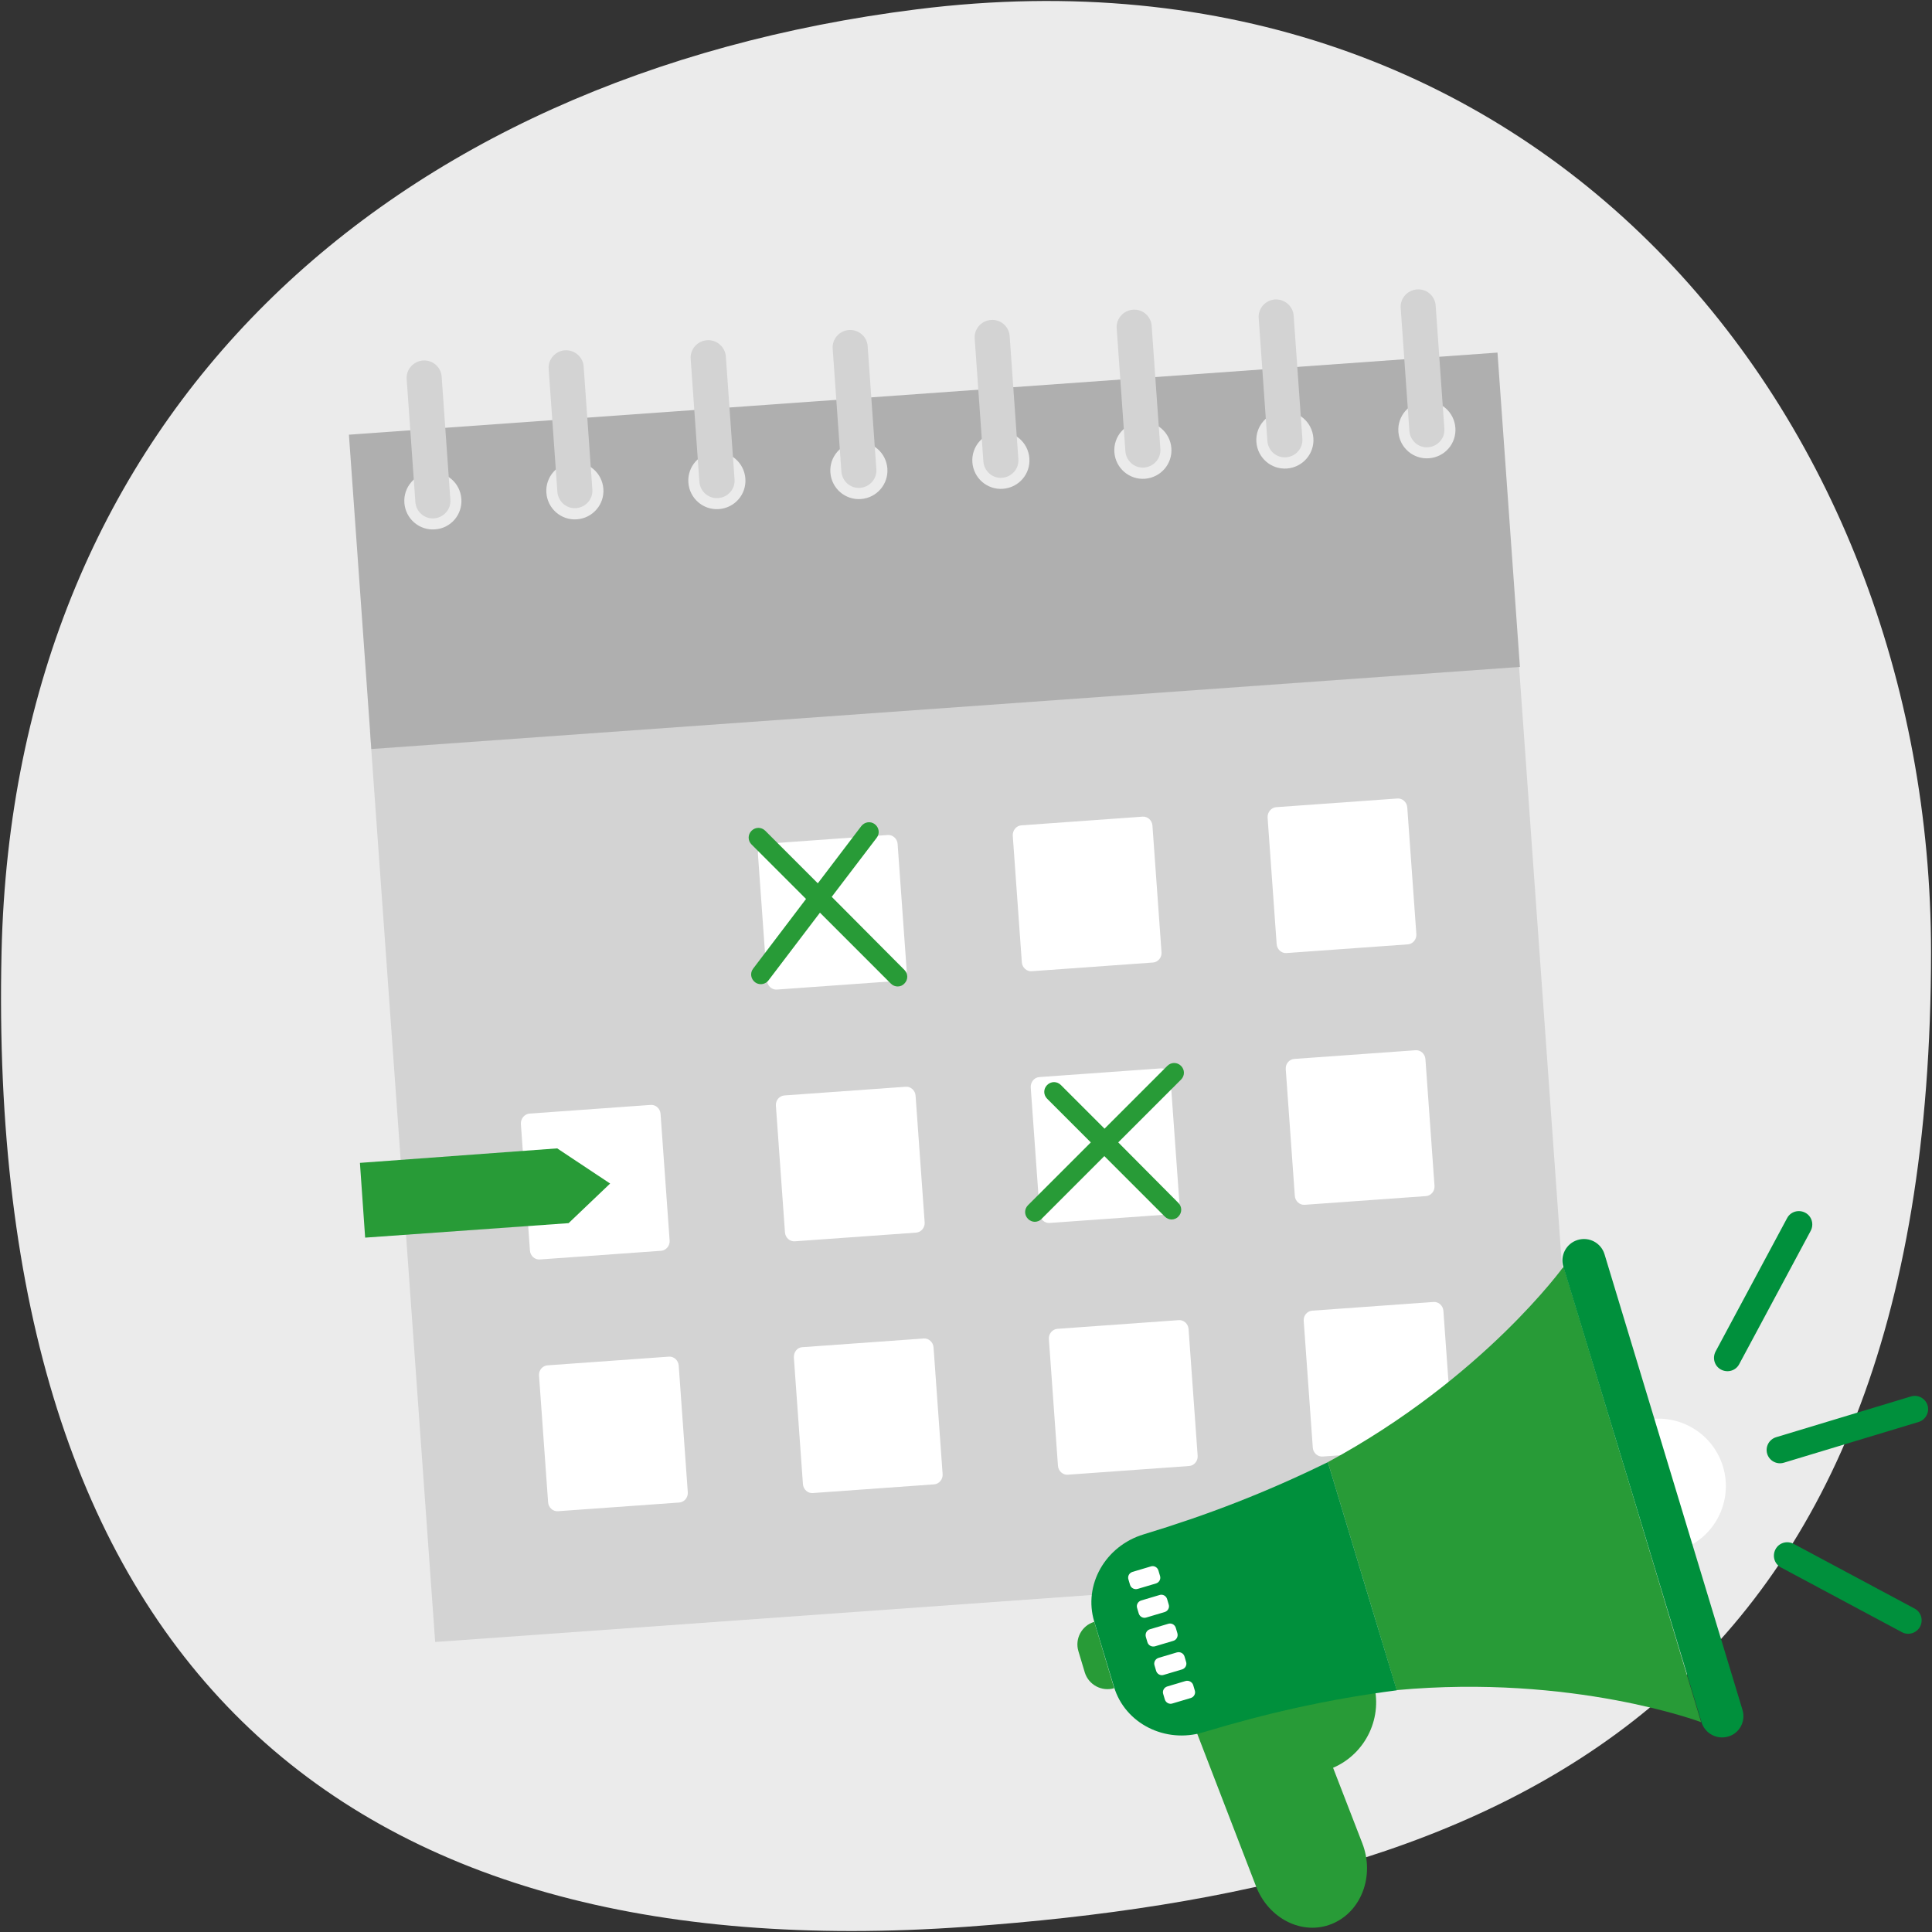 <?xml version="1.0" encoding="utf-8"?>
<!-- Generator: Adobe Illustrator 27.5.0, SVG Export Plug-In . SVG Version: 6.00 Build 0)  -->
<svg version="1.0" xmlns="http://www.w3.org/2000/svg" xmlns:xlink="http://www.w3.org/1999/xlink" x="0px" y="0px"
	 viewBox="0 0 1000 1000" enable-background="new 0 0 1000 1000" xml:space="preserve">
<rect x="0" y="0" width="1000" height="1000" fill="#333333" stroke="none"/>
<g id="HG">
	<path fill="#EBEBEB" d="M500.1,997.3C174.7,1020.6-7.5,858.7,0.8,492.8C7.1,214.3,201,39.1,474.7,4.8
		c321.3-40.3,524.8,209.4,524.8,488C999.5,882.9,777.6,977.5,500.1,997.3z"/>
</g>
<g id="calender">
	<g>
		<g>
			
				<rect x="207.7" y="356.7" transform="matrix(0.997 -7.137062e-02 7.137062e-02 0.997 -41.043 37.602)" fill="#D3D3D3" width="595.9" height="472.9"/>
		</g>
		<path fill="#AFAFAF" d="M180.6,225l11.6,162.7l594.5-42.5l-11.6-162.7L180.6,225z M225.1,274c-8.1,0.6-15.2-5.5-15.8-13.7
			c-0.6-8.1,5.5-15.2,13.7-15.8s15.2,5.5,15.8,13.7C239.4,266.4,233.3,273.5,225.1,274z M298.6,268.8c-8.1,0.6-15.2-5.5-15.8-13.7
			c-0.6-8.1,5.5-15.2,13.7-15.8c8.1-0.6,15.2,5.5,15.8,13.7C312.9,261.1,306.8,268.2,298.6,268.8z M372.1,263.5
			c-8.1,0.6-15.2-5.5-15.8-13.7c-0.6-8.1,5.5-15.2,13.7-15.8c8.1-0.6,15.2,5.5,15.8,13.7C386.4,255.9,380.3,262.9,372.1,263.5z
			 M445.6,258.3c-8.1,0.6-15.2-5.5-15.8-13.7c-0.6-8.1,5.5-15.2,13.7-15.8c8.1-0.6,15.2,5.5,15.8,13.7
			C459.9,250.6,453.8,257.7,445.6,258.3z M519.1,253c-8.1,0.6-15.2-5.5-15.8-13.7c-0.6-8.1,5.5-15.2,13.7-15.8
			c8.1-0.6,15.2,5.5,15.8,13.7C533.4,245.4,527.3,252.4,519.1,253z M592.6,247.8c-8.1,0.6-15.2-5.5-15.8-13.7
			c-0.6-8.1,5.5-15.2,13.7-15.8c8.1-0.6,15.2,5.5,15.8,13.7C606.9,240.1,600.8,247.2,592.6,247.8z M666.1,242.5
			c-8.1,0.6-15.2-5.5-15.8-13.7c-0.6-8.1,5.5-15.2,13.7-15.8c8.1-0.6,15.2,5.5,15.8,13.7C680.4,234.8,674.3,241.9,666.1,242.5z
			 M739.6,237.2c-8.1,0.6-15.2-5.5-15.8-13.7c-0.6-8.1,5.5-15.2,13.7-15.8c8.1-0.6,15.2,5.5,15.8,13.7
			C753.9,229.6,747.8,236.6,739.6,237.2z"/>
		<g>
			<g>
				<g>
					<g>
						<path fill="#FFFFFF" d="M283.4,706.7l62.8-4.5c2.6-0.2,4.9,1.9,5.1,4.6l4.7,65.6c0.2,2.7-1.8,5.1-4.4,5.3l-62.8,4.5
							c-2.6,0.2-4.9-1.9-5.1-4.6L279,712C278.8,709.2,280.8,706.9,283.4,706.7z"/>
					</g>
				</g>
				<g>
					<g>
						<path fill="#FFFFFF" d="M415.3,697.3l62.8-4.5c2.6-0.2,4.9,1.9,5.1,4.6l4.7,65.6c0.2,2.7-1.8,5.1-4.4,5.3l-62.8,4.5
							c-2.6,0.2-4.9-1.9-5.1-4.6l-4.7-65.6C410.8,699.8,412.7,697.4,415.3,697.3z"/>
					</g>
				</g>
				<g>
					<g>
						<path fill="#FFFFFF" d="M547.3,687.8l62.8-4.5c2.6-0.2,4.9,1.9,5.1,4.6l4.7,65.6c0.2,2.7-1.8,5.1-4.4,5.3l-62.8,4.5
							c-2.6,0.2-4.9-1.9-5.1-4.6l-4.7-65.6C542.7,690.4,544.7,688,547.3,687.8z"/>
					</g>
				</g>
				<g>
					<g>
						<path fill="#FFFFFF" d="M679.2,678.4l62.8-4.5c2.6-0.2,4.9,1.9,5.1,4.6l4.7,65.6c0.2,2.7-1.8,5.1-4.4,5.3l-62.8,4.5
							c-2.6,0.2-4.9-1.9-5.1-4.6l-4.7-65.6C674.6,680.9,676.6,678.6,679.2,678.4z"/>
					</g>
				</g>
			</g>
			<g>
				<g>
					<g>
						<path fill="#FFFFFF" d="M274,576.4l62.8-4.5c2.6-0.2,4.9,1.9,5.1,4.6l4.7,65.6c0.2,2.7-1.8,5.1-4.4,5.3l-62.8,4.5
							c-2.6,0.2-4.9-1.9-5.1-4.6l-4.7-65.6C269.5,579,271.5,576.6,274,576.4z"/>
					</g>
				</g>
				<g>
					<g>
						<path fill="#FFFFFF" d="M406,567l62.8-4.5c2.6-0.2,4.9,1.9,5.1,4.6l4.7,65.6c0.2,2.7-1.8,5.1-4.4,5.3l-62.8,4.5
							c-2.6,0.2-4.9-1.9-5.1-4.6l-4.7-65.6C401.4,569.5,403.4,567.2,406,567z"/>
					</g>
				</g>
				<g>
					<g>
						<path fill="#FFFFFF" d="M537.9,557.5l62.8-4.5c2.6-0.2,4.9,1.9,5.1,4.6l4.7,65.6c0.2,2.7-1.8,5.1-4.4,5.3l-62.8,4.5
							c-2.6,0.2-4.9-1.9-5.1-4.6l-4.7-65.6C533.4,560.1,535.3,557.7,537.9,557.5z"/>
					</g>
				</g>
				<g>
					<g>
						<path fill="#FFFFFF" d="M669.9,548.1l62.8-4.5c2.6-0.2,4.9,1.9,5.1,4.6l4.7,65.6c0.2,2.7-1.8,5.1-4.4,5.3l-62.8,4.5
							c-2.6,0.2-4.9-1.9-5.1-4.6l-4.7-65.6C665.3,550.6,667.3,548.3,669.9,548.1z"/>
					</g>
				</g>
			</g>
			<g>
				<g>
					<g>
						<path fill="#FFFFFF" d="M396.7,436.7l62.8-4.5c2.6-0.2,4.9,1.9,5.1,4.6l4.7,65.6c0.2,2.7-1.8,5.1-4.4,5.3l-62.8,4.5
							c-2.6,0.2-4.9-1.9-5.1-4.6l-4.7-65.6C392.1,439.2,394.1,436.9,396.7,436.7z"/>
					</g>
				</g>
				<g>
					<g>
						<path fill="#FFFFFF" d="M528.6,427.2l62.8-4.5c2.6-0.2,4.9,1.9,5.1,4.6l4.7,65.6c0.2,2.7-1.8,5.1-4.4,5.3l-62.8,4.5
							c-2.6,0.2-4.9-1.9-5.1-4.6l-4.7-65.6C524.1,429.8,526,427.4,528.6,427.2z"/>
					</g>
				</g>
				<g>
					<g>
						<path fill="#FFFFFF" d="M660.5,417.8l62.8-4.5c2.6-0.2,4.9,1.9,5.1,4.6l4.7,65.6c0.2,2.7-1.8,5.1-4.4,5.3l-62.8,4.5
							c-2.6,0.2-4.9-1.9-5.1-4.6l-4.7-65.6C656,420.4,658,418,660.5,417.8z"/>
					</g>
				</g>
			</g>
		</g>
		<g>
			<path fill="#D3D3D3" d="M218.9,186.6c-5,0.4-8.8,4.7-8.4,9.7l4.5,63.6c0.4,5,4.7,8.8,9.7,8.4s8.8-4.7,8.4-9.7l-4.5-63.6
				C228.3,190,223.9,186.2,218.9,186.6z"/>
			<path fill="#D3D3D3" d="M292.4,181.3c-5,0.4-8.8,4.7-8.4,9.7l4.5,63.6c0.4,5,4.7,8.8,9.7,8.4c5-0.4,8.8-4.7,8.4-9.7l-4.5-63.6
				C301.8,184.8,297.4,181,292.4,181.3z"/>
			<path fill="#D3D3D3" d="M365.9,176.1c-5,0.4-8.8,4.7-8.4,9.7l4.5,63.6c0.4,5,4.7,8.8,9.8,8.4c5-0.4,8.8-4.7,8.4-9.7l-4.5-63.6
				C375.3,179.5,370.9,175.7,365.9,176.1z"/>
			<path fill="#D3D3D3" d="M439.4,170.8c-5,0.4-8.8,4.7-8.4,9.7l4.5,63.6c0.4,5,4.7,8.8,9.7,8.4c5-0.4,8.8-4.7,8.4-9.7l-4.5-63.6
				C448.8,174.2,444.4,170.5,439.4,170.8z"/>
			<path fill="#D3D3D3" d="M512.9,165.6c-5,0.4-8.8,4.7-8.4,9.7l4.5,63.6c0.4,5,4.7,8.8,9.7,8.4c5-0.4,8.8-4.7,8.4-9.7l-4.5-63.6
				C522.3,169,517.9,165.2,512.9,165.6z"/>
			<path fill="#D3D3D3" d="M586.4,160.3c-5,0.4-8.8,4.7-8.4,9.7l4.5,63.6c0.4,5,4.7,8.8,9.7,8.4c5-0.4,8.8-4.7,8.4-9.7l-4.5-63.6
				C595.8,163.7,591.4,159.9,586.4,160.3z"/>
			<path fill="#D3D3D3" d="M659.9,155c-5,0.4-8.8,4.7-8.4,9.7l4.5,63.6c0.4,5,4.7,8.8,9.7,8.4c5-0.4,8.8-4.7,8.4-9.7l-4.5-63.6
				C669.3,158.5,664.9,154.7,659.9,155z"/>
			<path fill="#D3D3D3" d="M733.4,149.8c-5,0.4-8.8,4.7-8.4,9.7l4.5,63.6c0.4,5,4.7,8.8,9.7,8.4c5-0.4,8.8-4.7,8.4-9.7l-4.5-63.6
				C742.8,153.2,738.4,149.4,733.4,149.8z"/>
		</g>
	</g>
</g>
<g id="wienplus" display="none">
	
		<ellipse transform="matrix(0.881 -0.473 0.473 0.881 -261.819 497.287)" display="inline" fill="#FFFFFF" cx="858.4" cy="769.5" rx="34.9" ry="34.9"/>
	<g display="inline">
		<path fill="#CC1619" d="M690,915c17-7.3,26.2-26.4,20.7-44.6h0l-33.9,10.2l-0.5-1.4l-57,17.2l30.8,79.9
			c6.5,16.9,24.1,25.7,39.3,19.5s22.3-24.9,15.7-41.8L690,915z"/>
		<path fill="#CC1619" d="M845,773.5l-35.7-117.9c0,0-41.4,57.6-122,101.2l17.8,59l17.8,59c91.3-8.4,157.6,16.6,157.6,16.6
			L845,773.5z"/>
		<path fill="#CC1619" d="M576.7,873.8L576.7,873.8l-10.3-34.3l-0.1,0c-6.4,1.9-10.1,8.8-8.1,15.2l3.3,11
			C563.5,872.1,570.3,875.7,576.7,873.8z"/>
	</g>
	<g display="inline">
		<path fill="#B21718" d="M705.1,815.8L705.1,815.8l-17.8-59c-32.2,15.8-62.7,27.5-95.4,37.4c-19.8,6-31.3,26.2-25.5,45.2l10.2,33.7
			c5.7,19,26.5,29.5,46.3,23.5c32.5-9.8,64.4-17.1,100.1-21.7L705.1,815.8z"/>
		<path fill="#B21718" d="M901.9,885l-35.7-117.9l-35.7-117.9c-1.8-5.9-8-9.2-13.9-7.4l0,0c-5.9,1.8-9.2,8-7.4,13.9L845,773.5
			l35.7,117.9c1.8,5.9,8,9.2,13.9,7.4l0,0C900.4,897.1,903.7,890.9,901.9,885z"/>
		<g>
			<path fill="#B21718" d="M993.1,736l-69.8,21.1c-3.7,1.1-7.5-1-8.6-4.6c-1.1-3.7,1-7.5,4.6-8.6l69.8-21.1c3.7-1.1,7.5,1,8.6,4.6
				C998.8,731,996.7,734.9,993.1,736z"/>
			<path fill="#B21718" d="M890.8,708.9c-3.4-1.8-4.6-6-2.8-9.4l37-69c1.8-3.4,6-4.6,9.4-2.8c3.4,1.8,4.6,6,2.8,9.4l-37,69
				C898.4,709.5,894.2,710.7,890.8,708.9z"/>
			<path fill="#B21718" d="M984.4,844.8l-62.6-33.5c-3.4-1.8-4.6-6-2.8-9.4c1.8-3.4,6-4.6,9.4-2.8l62.6,33.5c3.4,1.8,4.6,6,2.8,9.4
				C991.9,845.4,987.7,846.6,984.4,844.8z"/>
		</g>
	</g>
	<g display="inline">
		<path fill="#FFFFFF" d="M608.6,842.6l0.8,2.7c0.5,1.7-0.4,3.5-2.1,4l-9.4,2.8c-1.7,0.5-3.5-0.4-4-2.1l-0.8-2.7
			c-0.5-1.7,0.4-3.5,2.1-4l9.4-2.8C606.3,839.9,608.1,840.9,608.6,842.6z"/>
		<path fill="#FFFFFF" d="M609.1,855.3l-9.4,2.8c-1.7,0.5-2.7,2.3-2.1,4l0.8,2.7c0.5,1.7,2.3,2.7,4,2.1l9.4-2.8
			c1.7-0.5,2.7-2.3,2.1-4l-0.8-2.7C612.6,855.7,610.8,854.8,609.1,855.3z"/>
		<path fill="#FFFFFF" d="M613.6,870.1l-9.4,2.8c-1.7,0.5-2.7,2.3-2.1,4l0.8,2.7c0.5,1.7,2.3,2.7,4,2.1l9.4-2.8
			c1.7-0.5,2.7-2.3,2.1-4l-0.8-2.7C617.1,870.6,615.3,869.6,613.6,870.1z"/>
		<path fill="#FFFFFF" d="M588.9,822.4l9.4-2.8c1.7-0.5,2.7-2.3,2.1-4l-0.8-2.7c-0.5-1.7-2.3-2.7-4-2.1l-9.4,2.8
			c-1.7,0.5-2.7,2.3-2.1,4l0.8,2.7C585.4,822,587.2,822.9,588.9,822.4z"/>
		<path fill="#FFFFFF" d="M593.4,837.2l9.4-2.8c1.7-0.5,2.7-2.3,2.1-4l-0.8-2.7c-0.5-1.7-2.3-2.7-4-2.1l-9.4,2.8
			c-1.7,0.5-2.7,2.3-2.1,4l0.8,2.7C589.9,836.8,591.7,837.8,593.4,837.2z"/>
	</g>
	<g display="inline">
		<path fill="#CC1619" d="M578.8,591.3l32.5-32.5c2-2,2-5.1,0-7.1c-2-2-5.1-2-7.1,0l-32.5,32.5l-22.6-22.6c-2-2-5.1-2-7.1,0
			c-2,2-2,5.1,0,7.1l22.6,22.6l-32.5,32.5c-2,2-2,5.1,0,7.1c1,1,2.3,1.5,3.5,1.5s2.6-0.5,3.5-1.5l32.5-32.5l31.3,31.3
			c1,1,2.3,1.5,3.5,1.5s2.6-0.5,3.5-1.5c2-2,2-5.1,0-7.1L578.8,591.3z"/>
		<path fill="#CC1619" d="M430.5,464.2l23.3-30.6c1.7-2.2,1.2-5.3-1-7c-2.2-1.7-5.3-1.2-7,1l-22.5,29.6l-27.2-27.2c-2-2-5.1-2-7.1,0
			c-2,2-2,5.1,0,7.1l28.2,28.2l-27.4,36.1c-1.7,2.2-1.2,5.3,1,7c0.9,0.7,2,1,3,1c1.5,0,3-0.7,4-2l26.6-35l36.7,36.7
			c1,1,2.3,1.5,3.5,1.5c1.3,0,2.6-0.5,3.5-1.5c2-2,2-5.1,0-7.1L430.5,464.2z"/>
		<polygon fill="#CC1619" points="186.3,601.9 288.4,594.4 315.8,612.6 294.3,633.1 189,640.6 		"/>
	</g>
</g>
<g id="tirol" display="none">
	
		<ellipse transform="matrix(0.881 -0.473 0.473 0.881 -261.819 497.287)" display="inline" fill="#FFFFFF" cx="858.4" cy="769.5" rx="34.9" ry="34.9"/>
	<g display="inline">
		<path fill="#FFCD00" d="M690,915c17-7.3,26.2-26.4,20.7-44.6h0l-33.9,10.2l-0.5-1.4l-57,17.2l30.8,79.9
			c6.5,16.9,24.1,25.7,39.3,19.5s22.3-24.9,15.7-41.8L690,915z"/>
		<path fill="#FFCD00" d="M845,773.5l-35.7-117.9c0,0-41.4,57.6-122,101.2l17.8,59l17.8,59c91.3-8.4,157.6,16.6,157.6,16.6
			L845,773.5z"/>
		<path fill="#FFCD00" d="M576.7,873.8L576.7,873.8l-10.3-34.3l-0.1,0c-6.4,1.9-10.1,8.8-8.1,15.2l3.3,11
			C563.5,872.1,570.3,875.7,576.7,873.8z"/>
	</g>
	<g display="inline">
		<path fill="#F9B104" d="M705.1,815.8L705.1,815.8l-17.8-59c-32.2,15.8-62.7,27.5-95.4,37.4c-19.8,6-31.3,26.2-25.5,45.2l10.2,33.7
			c5.7,19,26.5,29.5,46.3,23.5c32.5-9.8,64.4-17.1,100.1-21.7L705.1,815.8z"/>
		<path fill="#F9B104" d="M901.9,885l-35.7-117.9l-35.7-117.9c-1.8-5.9-8-9.2-13.9-7.4l0,0c-5.9,1.8-9.2,8-7.4,13.9L845,773.5
			l35.7,117.9c1.8,5.9,8,9.2,13.9,7.4l0,0C900.4,897.1,903.7,890.9,901.9,885z"/>
		<g>
			<path fill="#F9B104" d="M993.1,736l-69.8,21.1c-3.7,1.1-7.5-1-8.6-4.6c-1.1-3.7,1-7.5,4.6-8.6l69.8-21.1c3.7-1.1,7.5,1,8.6,4.6
				C998.8,731,996.7,734.9,993.1,736z"/>
			<path fill="#F9B104" d="M890.8,708.9c-3.4-1.8-4.6-6-2.8-9.4l37-69c1.8-3.4,6-4.6,9.4-2.8c3.4,1.8,4.6,6,2.8,9.4l-37,69
				C898.4,709.5,894.2,710.7,890.8,708.9z"/>
			<path fill="#F9B104" d="M984.4,844.8l-62.6-33.5c-3.4-1.8-4.6-6-2.8-9.4c1.8-3.4,6-4.6,9.4-2.8l62.6,33.5c3.4,1.8,4.6,6,2.8,9.4
				C991.9,845.4,987.7,846.6,984.4,844.8z"/>
		</g>
	</g>
	<g display="inline">
		<path fill="#FFFFFF" d="M608.6,842.6l0.8,2.7c0.5,1.7-0.4,3.5-2.1,4l-9.4,2.8c-1.7,0.5-3.5-0.4-4-2.1l-0.8-2.7
			c-0.5-1.7,0.4-3.5,2.1-4l9.4-2.8C606.3,839.9,608.1,840.9,608.6,842.6z"/>
		<path fill="#FFFFFF" d="M609.1,855.3l-9.4,2.8c-1.7,0.5-2.7,2.3-2.1,4l0.8,2.7c0.5,1.7,2.3,2.7,4,2.1l9.4-2.8
			c1.7-0.5,2.7-2.3,2.1-4l-0.8-2.7C612.6,855.7,610.8,854.8,609.1,855.3z"/>
		<path fill="#FFFFFF" d="M613.6,870.1l-9.4,2.8c-1.7,0.5-2.7,2.3-2.1,4l0.8,2.7c0.5,1.7,2.3,2.7,4,2.1l9.4-2.8
			c1.7-0.5,2.7-2.3,2.1-4l-0.8-2.7C617.1,870.6,615.3,869.6,613.6,870.1z"/>
		<path fill="#FFFFFF" d="M588.9,822.4l9.4-2.8c1.7-0.5,2.7-2.3,2.1-4l-0.8-2.7c-0.5-1.7-2.3-2.7-4-2.1l-9.4,2.8
			c-1.7,0.5-2.7,2.3-2.1,4l0.8,2.7C585.4,822,587.2,822.9,588.9,822.4z"/>
		<path fill="#FFFFFF" d="M593.4,837.2l9.4-2.8c1.7-0.5,2.7-2.3,2.1-4l-0.8-2.7c-0.5-1.7-2.3-2.7-4-2.1l-9.4,2.8
			c-1.7,0.5-2.7,2.3-2.1,4l0.8,2.7C589.9,836.8,591.7,837.8,593.4,837.2z"/>
	</g>
	<g display="inline">
		<path fill="#FFCD00" d="M578.8,591.3l32.5-32.5c2-2,2-5.1,0-7.1c-2-2-5.1-2-7.1,0l-32.5,32.5l-22.6-22.6c-2-2-5.1-2-7.1,0
			c-2,2-2,5.1,0,7.1l22.6,22.6l-32.5,32.5c-2,2-2,5.1,0,7.1c1,1,2.3,1.5,3.5,1.5s2.6-0.5,3.5-1.5l32.5-32.5l31.3,31.3
			c1,1,2.3,1.5,3.5,1.5s2.6-0.5,3.5-1.5c2-2,2-5.1,0-7.1L578.8,591.3z"/>
		<path fill="#FFCD00" d="M430.5,464.2l23.3-30.6c1.7-2.2,1.2-5.3-1-7c-2.2-1.7-5.3-1.2-7,1l-22.5,29.6l-27.2-27.2c-2-2-5.1-2-7.1,0
			c-2,2-2,5.1,0,7.1l28.2,28.2l-27.4,36.1c-1.7,2.2-1.2,5.3,1,7c0.9,0.7,2,1,3,1c1.5,0,3-0.7,4-2l26.6-35l36.7,36.7
			c1,1,2.3,1.5,3.5,1.5c1.3,0,2.6-0.5,3.5-1.5c2-2,2-5.1,0-7.1L430.5,464.2z"/>
		<polygon fill="#FFCD00" points="186.3,601.9 288.4,594.4 315.8,612.6 294.3,633.1 189,640.6 		"/>
	</g>
</g>
<g id="südtirol" display="none">
	
		<ellipse transform="matrix(0.881 -0.473 0.473 0.881 -261.819 497.287)" display="inline" fill="#FFFFFF" cx="858.4" cy="769.5" rx="34.9" ry="34.9"/>
	<g display="inline">
		<path fill="#AFC30F" d="M690,915c17-7.3,26.2-26.4,20.7-44.6h0l-33.9,10.2l-0.5-1.4l-57,17.2l30.8,79.9
			c6.5,16.9,24.1,25.7,39.3,19.5s22.3-24.9,15.7-41.8L690,915z"/>
		<path fill="#AFC30F" d="M845,773.5l-35.7-117.9c0,0-41.4,57.6-122,101.2l17.8,59l17.8,59c91.3-8.4,157.6,16.6,157.6,16.6
			L845,773.5z"/>
		<path fill="#AFC30F" d="M576.7,873.8L576.7,873.8l-10.3-34.3l-0.1,0c-6.4,1.9-10.1,8.8-8.1,15.2l3.3,11
			C563.5,872.1,570.3,875.7,576.7,873.8z"/>
	</g>
	<g display="inline">
		<path fill="#9CAF10" d="M705.1,815.8L705.1,815.8l-17.8-59c-32.2,15.8-62.7,27.5-95.4,37.4c-19.8,6-31.3,26.2-25.5,45.2l10.2,33.7
			c5.7,19,26.5,29.5,46.3,23.5c32.5-9.8,64.4-17.1,100.1-21.7L705.1,815.8z"/>
		<path fill="#9CAF10" d="M901.9,885l-35.7-117.9l-35.7-117.9c-1.8-5.9-8-9.2-13.9-7.4l0,0c-5.9,1.8-9.2,8-7.4,13.9L845,773.5
			l35.7,117.9c1.8,5.9,8,9.2,13.9,7.4l0,0C900.4,897.1,903.7,890.9,901.9,885z"/>
		<g>
			<path fill="#9CAF10" d="M993.1,736l-69.8,21.1c-3.7,1.1-7.5-1-8.6-4.6c-1.1-3.7,1-7.5,4.6-8.6l69.8-21.1c3.7-1.1,7.5,1,8.6,4.6
				C998.8,731,996.7,734.9,993.1,736z"/>
			<path fill="#9CAF10" d="M890.8,708.9c-3.4-1.8-4.6-6-2.8-9.4l37-69c1.8-3.4,6-4.6,9.4-2.8c3.4,1.8,4.6,6,2.8,9.4l-37,69
				C898.4,709.5,894.2,710.7,890.8,708.9z"/>
			<path fill="#9CAF10" d="M984.4,844.8l-62.6-33.5c-3.4-1.8-4.6-6-2.8-9.4c1.8-3.4,6-4.6,9.4-2.8l62.6,33.5c3.4,1.8,4.6,6,2.8,9.4
				C991.9,845.4,987.7,846.6,984.4,844.8z"/>
		</g>
	</g>
	<g display="inline">
		<path fill="#FFFFFF" d="M608.6,842.6l0.8,2.7c0.5,1.7-0.4,3.5-2.1,4l-9.4,2.8c-1.7,0.5-3.5-0.4-4-2.1l-0.8-2.7
			c-0.5-1.7,0.4-3.5,2.1-4l9.4-2.8C606.3,839.9,608.1,840.9,608.6,842.6z"/>
		<path fill="#FFFFFF" d="M609.1,855.3l-9.4,2.8c-1.7,0.5-2.7,2.3-2.1,4l0.8,2.7c0.5,1.7,2.3,2.7,4,2.1l9.4-2.8
			c1.7-0.5,2.7-2.3,2.1-4l-0.8-2.7C612.6,855.7,610.8,854.8,609.1,855.3z"/>
		<path fill="#FFFFFF" d="M613.6,870.1l-9.4,2.8c-1.7,0.5-2.7,2.3-2.1,4l0.8,2.7c0.5,1.7,2.3,2.7,4,2.1l9.4-2.8
			c1.7-0.5,2.7-2.3,2.1-4l-0.8-2.7C617.1,870.6,615.3,869.6,613.6,870.1z"/>
		<path fill="#FFFFFF" d="M588.9,822.4l9.4-2.8c1.7-0.5,2.7-2.3,2.1-4l-0.8-2.7c-0.5-1.7-2.3-2.7-4-2.1l-9.4,2.8
			c-1.7,0.5-2.7,2.3-2.1,4l0.8,2.7C585.4,822,587.2,822.9,588.9,822.4z"/>
		<path fill="#FFFFFF" d="M593.4,837.2l9.4-2.8c1.7-0.5,2.7-2.3,2.1-4l-0.8-2.7c-0.5-1.7-2.3-2.7-4-2.1l-9.4,2.8
			c-1.7,0.5-2.7,2.3-2.1,4l0.8,2.7C589.9,836.8,591.7,837.8,593.4,837.2z"/>
	</g>
	<g display="inline">
		<path fill="#AFC30F" d="M578.8,591.3l32.5-32.5c2-2,2-5.1,0-7.1c-2-2-5.1-2-7.1,0l-32.5,32.5l-22.6-22.6c-2-2-5.1-2-7.1,0
			c-2,2-2,5.1,0,7.1l22.6,22.6l-32.5,32.5c-2,2-2,5.1,0,7.1c1,1,2.3,1.5,3.5,1.5s2.6-0.5,3.5-1.5l32.5-32.5l31.3,31.3
			c1,1,2.3,1.5,3.5,1.5s2.6-0.5,3.5-1.5c2-2,2-5.1,0-7.1L578.8,591.3z"/>
		<path fill="#AFC30F" d="M430.5,464.2l23.3-30.6c1.7-2.2,1.2-5.3-1-7c-2.2-1.7-5.3-1.2-7,1l-22.5,29.6l-27.2-27.2c-2-2-5.1-2-7.1,0
			c-2,2-2,5.1,0,7.1l28.2,28.2l-27.4,36.1c-1.7,2.2-1.2,5.3,1,7c0.9,0.7,2,1,3,1c1.5,0,3-0.7,4-2l26.6-35l36.7,36.7
			c1,1,2.3,1.5,3.5,1.5c1.3,0,2.6-0.5,3.5-1.5c2-2,2-5.1,0-7.1L430.5,464.2z"/>
		<polygon fill="#AFC30F" points="186.3,601.9 288.4,594.4 315.8,612.6 294.3,633.1 189,640.6 		"/>
	</g>
</g>
<g id="steiermark">
	
		<ellipse transform="matrix(0.881 -0.473 0.473 0.881 -261.819 497.287)" fill="#FFFFFF" cx="858.4" cy="769.5" rx="34.9" ry="34.9"/>
	<g>
		<path fill="#289B37" d="M690,915c17-7.3,26.2-26.4,20.7-44.6h0l-33.9,10.2l-0.5-1.4l-57,17.2l30.8,79.9
			c6.5,16.9,24.1,25.7,39.3,19.5s22.3-24.9,15.7-41.8L690,915z"/>
		<path fill="#289B37" d="M845,773.5l-35.7-117.9c0,0-41.4,57.6-122,101.2l17.8,59l17.8,59c91.3-8.4,157.6,16.6,157.6,16.6
			L845,773.5z"/>
		<path fill="#289B37" d="M576.7,873.8L576.7,873.8l-10.3-34.3l-0.1,0c-6.4,1.9-10.1,8.8-8.1,15.2l3.3,11
			C563.5,872.1,570.3,875.7,576.7,873.8z"/>
	</g>
	<g>
		<path fill="#00903C" d="M705.1,815.8L705.1,815.8l-17.8-59c-32.2,15.8-62.7,27.5-95.4,37.4c-19.8,6-31.3,26.2-25.5,45.2l10.2,33.7
			c5.7,19,26.5,29.5,46.3,23.5c32.5-9.8,64.4-17.1,100.1-21.7L705.1,815.8z"/>
		<path fill="#00903C" d="M901.9,885l-35.7-117.9l-35.7-117.9c-1.8-5.9-8-9.2-13.9-7.4l0,0c-5.9,1.8-9.2,8-7.4,13.9L845,773.5
			l35.7,117.9c1.8,5.9,8,9.2,13.9,7.4l0,0C900.4,897.1,903.7,890.9,901.9,885z"/>
		<g>
			<path fill="#00903C" d="M993.1,736l-69.8,21.1c-3.7,1.1-7.5-1-8.6-4.6c-1.1-3.7,1-7.5,4.6-8.6l69.8-21.1c3.7-1.1,7.5,1,8.6,4.6
				C998.8,731,996.7,734.9,993.1,736z"/>
			<path fill="#00903C" d="M890.8,708.9c-3.4-1.8-4.6-6-2.8-9.4l37-69c1.8-3.4,6-4.6,9.4-2.8c3.4,1.8,4.6,6,2.8,9.4l-37,69
				C898.4,709.5,894.2,710.7,890.8,708.9z"/>
			<path fill="#00903C" d="M984.4,844.8l-62.6-33.5c-3.4-1.8-4.6-6-2.8-9.4c1.8-3.4,6-4.6,9.4-2.8l62.6,33.5c3.4,1.8,4.6,6,2.8,9.4
				C991.9,845.4,987.7,846.6,984.4,844.8z"/>
		</g>
	</g>
	<g>
		<path fill="#FFFFFF" d="M608.6,842.6l0.8,2.7c0.5,1.7-0.4,3.5-2.1,4l-9.4,2.8c-1.7,0.5-3.5-0.4-4-2.1l-0.8-2.7
			c-0.5-1.7,0.4-3.5,2.1-4l9.4-2.8C606.3,839.9,608.1,840.9,608.6,842.6z"/>
		<path fill="#FFFFFF" d="M609.1,855.3l-9.4,2.8c-1.7,0.5-2.7,2.3-2.1,4l0.8,2.7c0.5,1.7,2.3,2.7,4,2.1l9.4-2.8
			c1.7-0.5,2.7-2.3,2.1-4l-0.8-2.7C612.6,855.7,610.8,854.8,609.1,855.3z"/>
		<path fill="#FFFFFF" d="M613.6,870.1l-9.4,2.8c-1.7,0.5-2.7,2.3-2.1,4l0.8,2.7c0.5,1.7,2.3,2.7,4,2.1l9.4-2.8
			c1.7-0.5,2.7-2.3,2.1-4l-0.8-2.7C617.1,870.6,615.3,869.6,613.6,870.1z"/>
		<path fill="#FFFFFF" d="M588.9,822.4l9.4-2.8c1.7-0.5,2.7-2.3,2.1-4l-0.8-2.7c-0.5-1.7-2.3-2.7-4-2.1l-9.4,2.8
			c-1.7,0.5-2.7,2.3-2.1,4l0.8,2.7C585.4,822,587.2,822.9,588.9,822.4z"/>
		<path fill="#FFFFFF" d="M593.4,837.2l9.4-2.8c1.7-0.5,2.7-2.3,2.1-4l-0.8-2.7c-0.5-1.7-2.3-2.7-4-2.1l-9.4,2.8
			c-1.7,0.5-2.7,2.3-2.1,4l0.8,2.7C589.9,836.8,591.7,837.8,593.4,837.2z"/>
	</g>
	<g>
		<path fill="#289B37" d="M578.8,591.3l32.5-32.5c2-2,2-5.1,0-7.1c-2-2-5.1-2-7.1,0l-32.5,32.5l-22.6-22.6c-2-2-5.1-2-7.1,0
			c-2,2-2,5.1,0,7.1l22.6,22.6l-32.5,32.5c-2,2-2,5.1,0,7.1c1,1,2.3,1.5,3.5,1.5s2.6-0.5,3.5-1.5l32.5-32.5l31.3,31.3
			c1,1,2.3,1.5,3.5,1.5s2.6-0.5,3.5-1.5c2-2,2-5.1,0-7.1L578.8,591.3z"/>
		<path fill="#289B37" d="M430.5,464.2l23.3-30.6c1.7-2.2,1.2-5.3-1-7c-2.2-1.7-5.3-1.2-7,1l-22.5,29.6l-27.2-27.2c-2-2-5.1-2-7.1,0
			c-2,2-2,5.1,0,7.1l28.2,28.2l-27.4,36.1c-1.7,2.2-1.2,5.3,1,7c0.9,0.7,2,1,3,1c1.5,0,3-0.7,4-2l26.6-35l36.7,36.7
			c1,1,2.3,1.5,3.5,1.5c1.3,0,2.6-0.5,3.5-1.5c2-2,2-5.1,0-7.1L430.5,464.2z"/>
		<polygon fill="#289B37" points="186.3,601.9 288.4,594.4 315.8,612.6 294.3,633.1 189,640.6 		"/>
	</g>
</g>
<g id="salzburg" display="none">
	
		<ellipse transform="matrix(0.881 -0.473 0.473 0.881 -261.819 497.287)" display="inline" fill="#FFFFFF" cx="858.4" cy="769.5" rx="34.9" ry="34.9"/>
	<g display="inline">
		<path fill="#16ACA7" d="M690,915c17-7.3,26.2-26.4,20.7-44.6h0l-33.9,10.2l-0.5-1.4l-57,17.2l30.8,79.9
			c6.5,16.9,24.1,25.7,39.3,19.5s22.3-24.9,15.7-41.8L690,915z"/>
		<path fill="#16ACA7" d="M845,773.5l-35.7-117.9c0,0-41.4,57.6-122,101.2l17.8,59l17.8,59c91.3-8.4,157.6,16.6,157.6,16.6
			L845,773.5z"/>
		<path fill="#16ACA7" d="M576.7,873.8L576.7,873.8l-10.3-34.3l-0.1,0c-6.4,1.9-10.1,8.8-8.1,15.2l3.3,11
			C563.5,872.1,570.3,875.7,576.7,873.8z"/>
	</g>
	<g display="inline">
		<path fill="#009E94" d="M705.1,815.8L705.1,815.8l-17.8-59c-32.2,15.8-62.7,27.5-95.4,37.4c-19.8,6-31.3,26.2-25.5,45.2l10.2,33.7
			c5.7,19,26.5,29.5,46.3,23.5c32.5-9.8,64.4-17.1,100.1-21.7L705.1,815.8z"/>
		<path fill="#009E94" d="M901.9,885l-35.7-117.9l-35.7-117.9c-1.8-5.9-8-9.2-13.9-7.4l0,0c-5.9,1.8-9.2,8-7.4,13.9L845,773.5
			l35.7,117.9c1.8,5.9,8,9.2,13.9,7.4l0,0C900.4,897.1,903.7,890.9,901.9,885z"/>
		<g>
			<path fill="#009E94" d="M993.1,736l-69.8,21.1c-3.7,1.1-7.5-1-8.6-4.6c-1.1-3.7,1-7.5,4.6-8.6l69.8-21.1c3.7-1.1,7.5,1,8.6,4.6
				C998.8,731,996.7,734.9,993.1,736z"/>
			<path fill="#009E94" d="M890.8,708.9c-3.4-1.8-4.6-6-2.8-9.4l37-69c1.8-3.4,6-4.6,9.4-2.8c3.4,1.8,4.6,6,2.8,9.4l-37,69
				C898.4,709.5,894.2,710.7,890.8,708.9z"/>
			<path fill="#009E94" d="M984.4,844.8l-62.6-33.5c-3.4-1.8-4.6-6-2.8-9.4c1.8-3.4,6-4.6,9.4-2.8l62.6,33.5c3.4,1.8,4.6,6,2.8,9.4
				C991.9,845.4,987.7,846.6,984.4,844.8z"/>
		</g>
	</g>
	<g display="inline">
		<path fill="#FFFFFF" d="M608.6,842.6l0.8,2.7c0.5,1.7-0.4,3.5-2.1,4l-9.4,2.8c-1.7,0.5-3.5-0.4-4-2.1l-0.8-2.7
			c-0.5-1.7,0.4-3.5,2.1-4l9.4-2.8C606.3,839.9,608.1,840.9,608.6,842.6z"/>
		<path fill="#FFFFFF" d="M609.1,855.3l-9.4,2.8c-1.7,0.5-2.7,2.3-2.1,4l0.8,2.7c0.5,1.7,2.3,2.7,4,2.1l9.4-2.8
			c1.7-0.5,2.7-2.3,2.1-4l-0.8-2.7C612.6,855.7,610.8,854.8,609.1,855.3z"/>
		<path fill="#FFFFFF" d="M613.6,870.1l-9.4,2.8c-1.7,0.5-2.7,2.3-2.1,4l0.8,2.7c0.5,1.7,2.3,2.7,4,2.1l9.4-2.8
			c1.7-0.5,2.7-2.3,2.1-4l-0.8-2.7C617.1,870.6,615.3,869.6,613.6,870.1z"/>
		<path fill="#FFFFFF" d="M588.9,822.4l9.4-2.8c1.7-0.5,2.7-2.3,2.1-4l-0.8-2.7c-0.5-1.7-2.3-2.7-4-2.1l-9.4,2.8
			c-1.7,0.5-2.7,2.3-2.1,4l0.8,2.7C585.4,822,587.2,822.9,588.9,822.4z"/>
		<path fill="#FFFFFF" d="M593.4,837.2l9.4-2.8c1.7-0.5,2.7-2.3,2.1-4l-0.8-2.7c-0.5-1.7-2.3-2.7-4-2.1l-9.4,2.8
			c-1.7,0.5-2.7,2.3-2.1,4l0.8,2.7C589.9,836.8,591.7,837.8,593.4,837.2z"/>
	</g>
	<g display="inline">
		<path fill="#16ACA7" d="M578.8,591.3l32.5-32.5c2-2,2-5.1,0-7.1c-2-2-5.1-2-7.1,0l-32.5,32.5l-22.6-22.6c-2-2-5.1-2-7.1,0
			c-2,2-2,5.1,0,7.1l22.6,22.6l-32.5,32.5c-2,2-2,5.1,0,7.1c1,1,2.3,1.5,3.5,1.5s2.6-0.5,3.5-1.5l32.5-32.5l31.3,31.3
			c1,1,2.3,1.5,3.5,1.5s2.6-0.5,3.5-1.5c2-2,2-5.1,0-7.1L578.8,591.3z"/>
		<path fill="#16ACA7" d="M430.5,464.2l23.3-30.6c1.7-2.2,1.2-5.3-1-7c-2.2-1.7-5.3-1.2-7,1l-22.5,29.6l-27.2-27.2c-2-2-5.1-2-7.1,0
			c-2,2-2,5.1,0,7.1l28.2,28.2l-27.4,36.1c-1.7,2.2-1.2,5.3,1,7c0.9,0.7,2,1,3,1c1.5,0,3-0.7,4-2l26.6-35l36.7,36.7
			c1,1,2.3,1.5,3.5,1.5c1.3,0,2.6-0.5,3.5-1.5c2-2,2-5.1,0-7.1L430.5,464.2z"/>
		<polygon fill="#16ACA7" points="186.3,601.9 288.4,594.4 315.8,612.6 294.3,633.1 189,640.6 		"/>
	</g>
</g>
<g id="kärnten" display="none">
	
		<ellipse transform="matrix(0.881 -0.473 0.473 0.881 -261.819 497.287)" display="inline" fill="#FFFFFF" cx="858.4" cy="769.5" rx="34.9" ry="34.9"/>
	<g display="inline">
		<path fill="#F39325" d="M690,915c17-7.3,26.2-26.4,20.7-44.6h0l-33.9,10.2l-0.5-1.4l-57,17.2l30.8,79.9
			c6.5,16.9,24.1,25.7,39.3,19.5s22.3-24.9,15.7-41.8L690,915z"/>
		<path fill="#F39325" d="M845,773.5l-35.7-117.9c0,0-41.4,57.6-122,101.2l17.8,59l17.8,59c91.3-8.4,157.6,16.6,157.6,16.6
			L845,773.5z"/>
		<path fill="#F39325" d="M576.7,873.8L576.7,873.8l-10.3-34.3l-0.1,0c-6.4,1.9-10.1,8.8-8.1,15.2l3.3,11
			C563.5,872.1,570.3,875.7,576.7,873.8z"/>
	</g>
	<g display="inline">
		<path fill="#E67916" d="M705.1,815.8L705.1,815.8l-17.8-59c-32.2,15.8-62.7,27.5-95.4,37.4c-19.8,6-31.3,26.2-25.5,45.2l10.2,33.7
			c5.7,19,26.5,29.5,46.3,23.5c32.5-9.8,64.4-17.1,100.1-21.7L705.1,815.8z"/>
		<path fill="#E67916" d="M901.9,885l-35.7-117.9l-35.7-117.9c-1.8-5.9-8-9.2-13.9-7.4l0,0c-5.9,1.8-9.2,8-7.4,13.9L845,773.5
			l35.7,117.9c1.8,5.9,8,9.2,13.9,7.4l0,0C900.4,897.1,903.7,890.9,901.9,885z"/>
		<g>
			<path fill="#E67916" d="M993.1,736l-69.8,21.1c-3.7,1.1-7.5-1-8.6-4.6c-1.1-3.7,1-7.5,4.6-8.6l69.8-21.1c3.7-1.1,7.5,1,8.6,4.6
				C998.8,731,996.7,734.9,993.1,736z"/>
			<path fill="#E67916" d="M890.8,708.9c-3.4-1.8-4.6-6-2.8-9.4l37-69c1.8-3.4,6-4.6,9.4-2.8c3.4,1.8,4.6,6,2.8,9.4l-37,69
				C898.4,709.5,894.2,710.7,890.8,708.9z"/>
			<path fill="#E67916" d="M984.4,844.8l-62.6-33.5c-3.4-1.8-4.6-6-2.8-9.4c1.8-3.4,6-4.6,9.4-2.8l62.6,33.5c3.4,1.8,4.6,6,2.8,9.4
				C991.9,845.4,987.7,846.6,984.4,844.8z"/>
		</g>
	</g>
	<g display="inline">
		<path fill="#FFFFFF" d="M608.6,842.6l0.8,2.7c0.5,1.7-0.4,3.5-2.1,4l-9.4,2.8c-1.7,0.5-3.5-0.4-4-2.1l-0.8-2.7
			c-0.5-1.7,0.4-3.5,2.1-4l9.4-2.8C606.3,839.9,608.1,840.9,608.6,842.6z"/>
		<path fill="#FFFFFF" d="M609.1,855.3l-9.4,2.8c-1.7,0.5-2.7,2.3-2.1,4l0.8,2.7c0.5,1.7,2.3,2.7,4,2.1l9.4-2.8
			c1.7-0.5,2.7-2.3,2.1-4l-0.8-2.7C612.6,855.7,610.8,854.8,609.1,855.3z"/>
		<path fill="#FFFFFF" d="M613.6,870.1l-9.4,2.8c-1.7,0.5-2.7,2.3-2.1,4l0.8,2.7c0.5,1.7,2.3,2.7,4,2.1l9.4-2.8
			c1.7-0.5,2.7-2.3,2.1-4l-0.8-2.7C617.1,870.6,615.3,869.6,613.6,870.1z"/>
		<path fill="#FFFFFF" d="M588.9,822.4l9.4-2.8c1.7-0.5,2.7-2.3,2.1-4l-0.8-2.7c-0.5-1.7-2.3-2.7-4-2.1l-9.4,2.8
			c-1.7,0.5-2.7,2.3-2.1,4l0.8,2.7C585.4,822,587.2,822.9,588.9,822.4z"/>
		<path fill="#FFFFFF" d="M593.4,837.2l9.4-2.8c1.7-0.5,2.7-2.3,2.1-4l-0.8-2.7c-0.5-1.7-2.3-2.7-4-2.1l-9.4,2.8
			c-1.7,0.5-2.7,2.3-2.1,4l0.8,2.7C589.9,836.8,591.7,837.8,593.4,837.2z"/>
	</g>
	<g display="inline">
		<path fill="#F39325" d="M578.8,591.3l32.5-32.5c2-2,2-5.1,0-7.1c-2-2-5.1-2-7.1,0l-32.5,32.5l-22.6-22.6c-2-2-5.1-2-7.1,0
			c-2,2-2,5.1,0,7.1l22.6,22.6l-32.5,32.5c-2,2-2,5.1,0,7.1c1,1,2.3,1.5,3.5,1.5s2.6-0.5,3.5-1.5l32.5-32.5l31.3,31.3
			c1,1,2.3,1.5,3.5,1.5s2.6-0.5,3.5-1.5c2-2,2-5.1,0-7.1L578.8,591.3z"/>
		<path fill="#F39325" d="M430.5,464.2l23.3-30.6c1.7-2.2,1.2-5.3-1-7c-2.2-1.7-5.3-1.2-7,1l-22.5,29.6l-27.2-27.2c-2-2-5.1-2-7.1,0
			c-2,2-2,5.1,0,7.1l28.2,28.2l-27.4,36.1c-1.7,2.2-1.2,5.3,1,7c0.9,0.7,2,1,3,1c1.5,0,3-0.7,4-2l26.6-35l36.7,36.7
			c1,1,2.3,1.5,3.5,1.5c1.3,0,2.6-0.5,3.5-1.5c2-2,2-5.1,0-7.1L430.5,464.2z"/>
		<polygon fill="#F39325" points="186.3,601.9 288.4,594.4 315.8,612.6 294.3,633.1 189,640.6 		"/>
	</g>
</g>
</svg>
